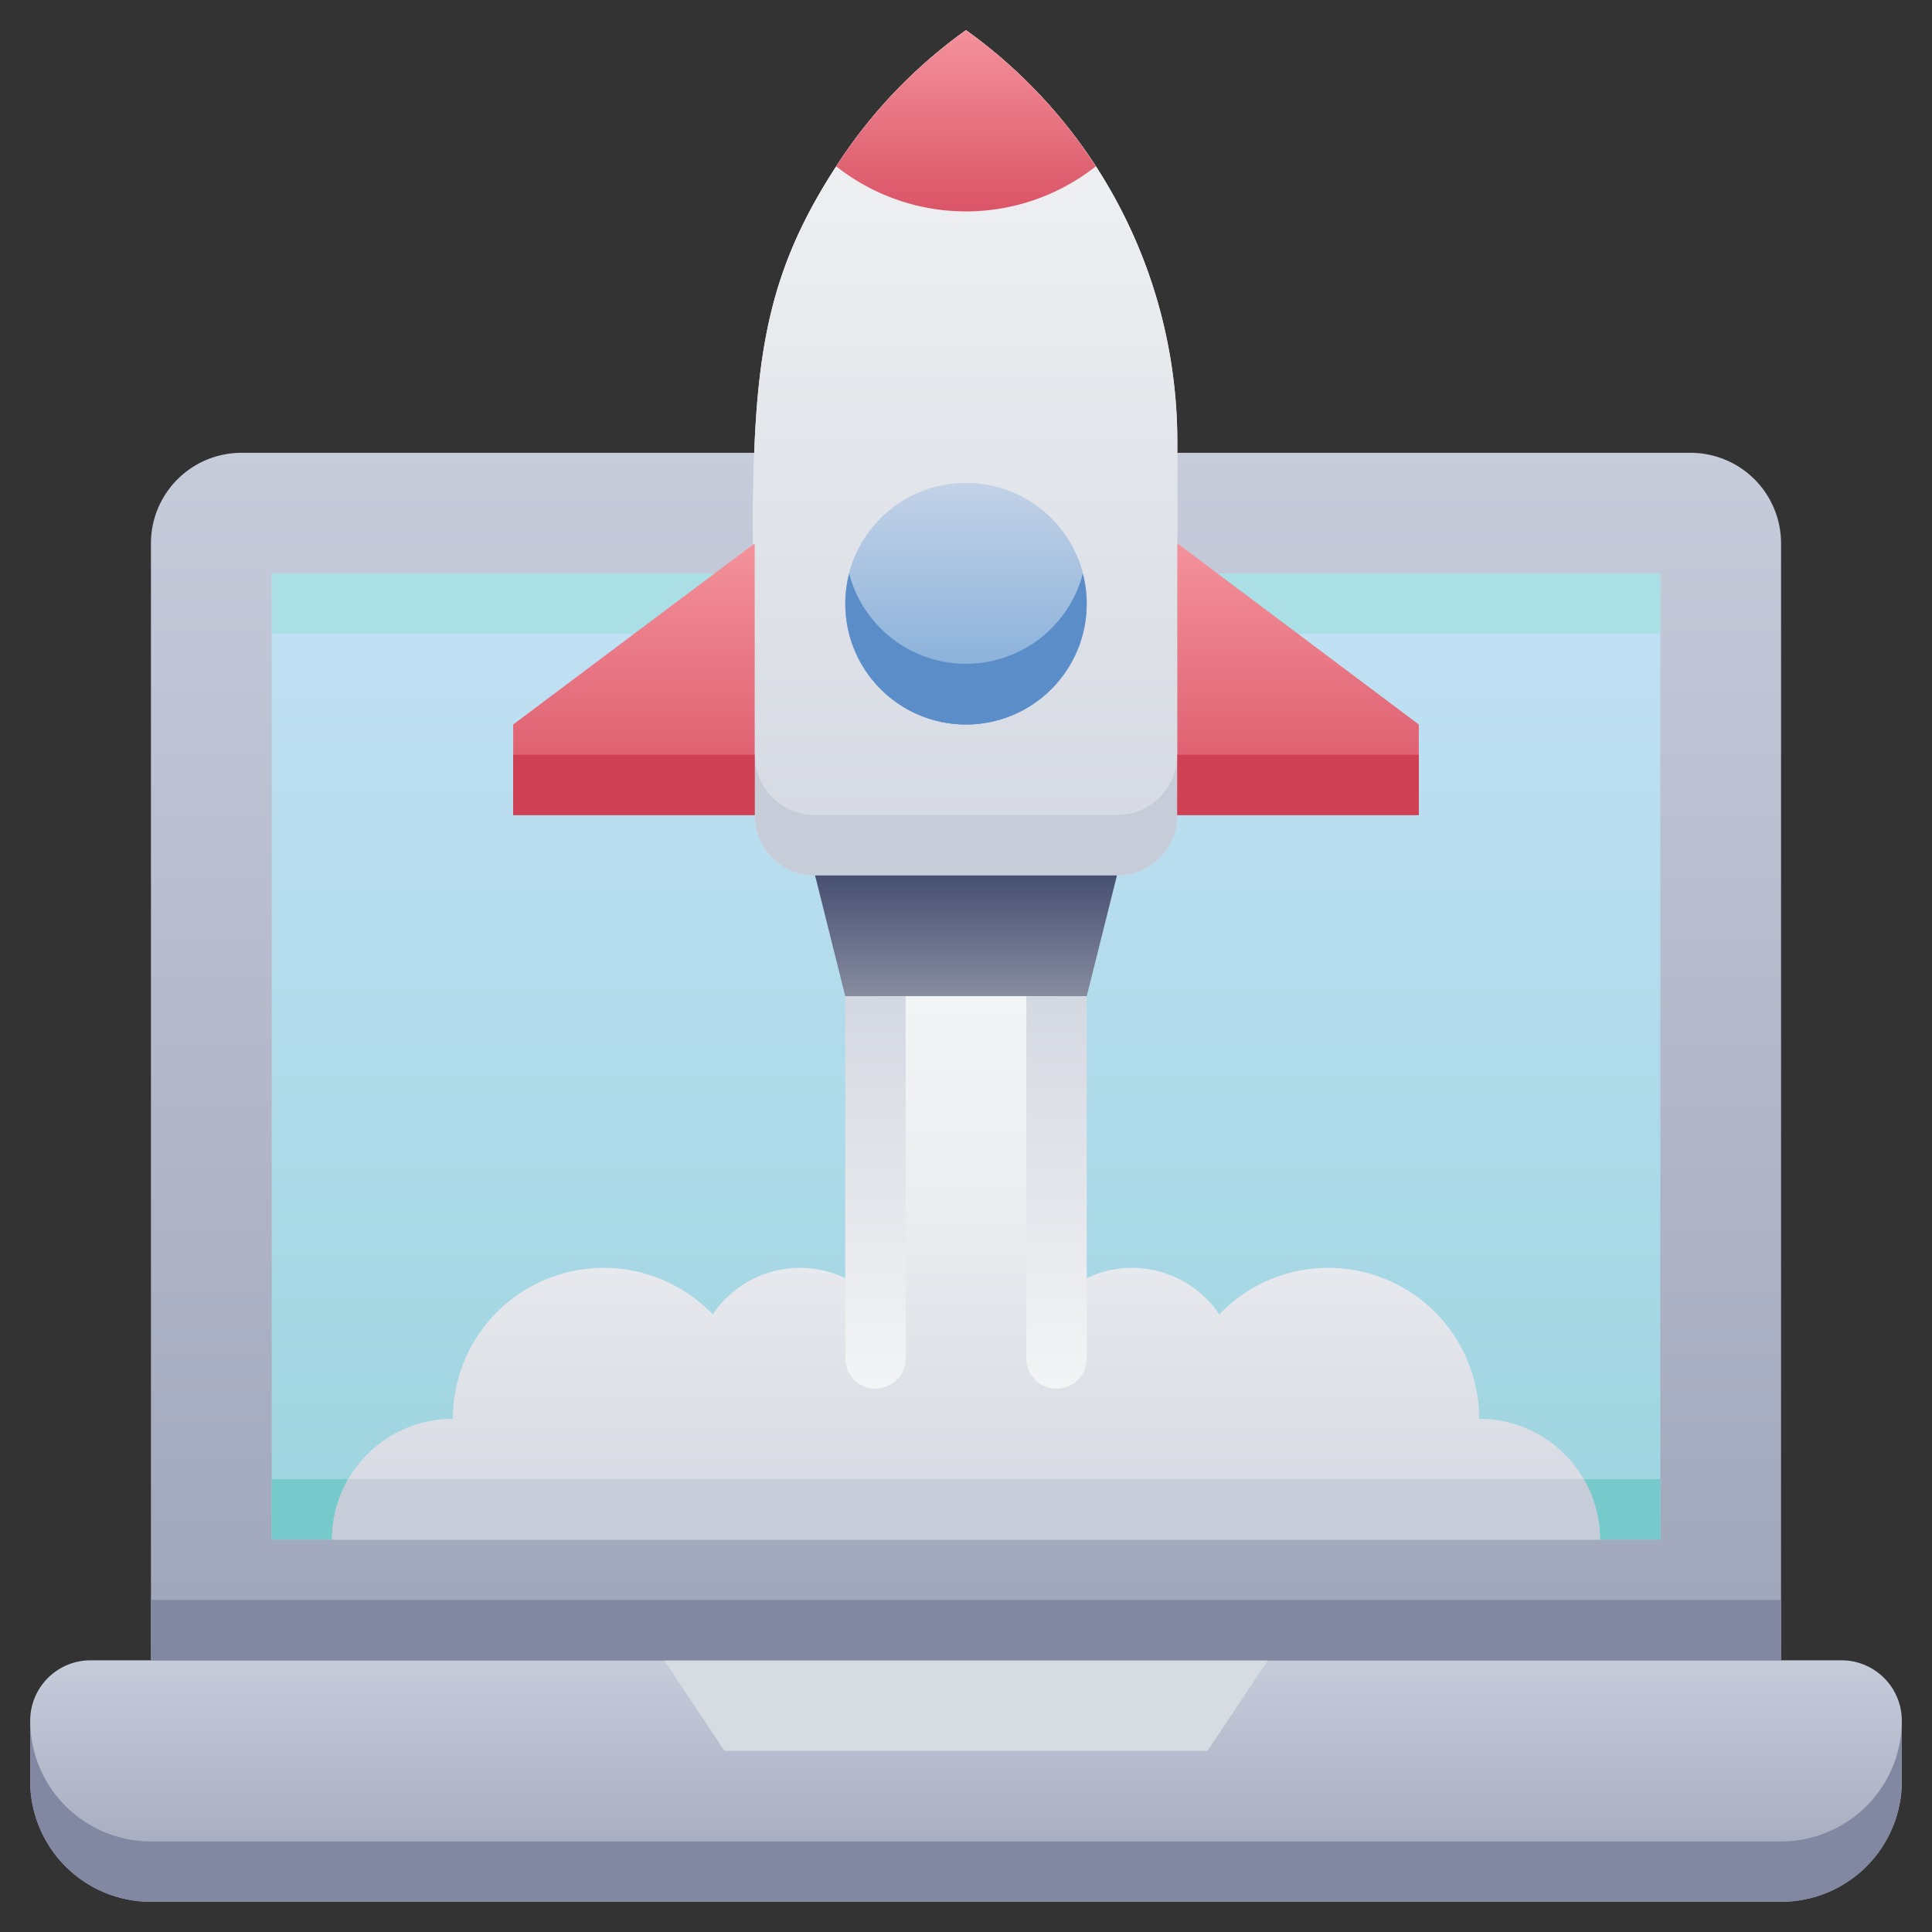 <svg xmlns="http://www.w3.org/2000/svg" xmlns:xlink="http://www.w3.org/1999/xlink" height="512" viewBox="0 0 64 64" width="512"><rect x="0" y="0" width="64" height="64" fill="#333333" stroke="none"/><linearGradient id="linear-gradient" gradientUnits="userSpaceOnUse" x1="32" x2="32" y1="55" y2="15"><stop offset="0" stop-color="#a0a6ba"></stop><stop offset="1" stop-color="#c6ccda"></stop></linearGradient><linearGradient id="linear-gradient-2" gradientUnits="userSpaceOnUse" x1="32" x2="32" y1="51" y2="19"><stop offset="0" stop-color="#9dd5df"></stop><stop offset="1" stop-color="#c3e1f5"></stop></linearGradient><linearGradient id="linear-gradient-3" gradientUnits="userSpaceOnUse" x1="31.97" x2="31.97" y1="29" y2="1"><stop offset="0" stop-color="#d4d8e1"></stop><stop offset="1" stop-color="#f3f4f5"></stop></linearGradient><linearGradient id="linear-gradient-5" gradientUnits="userSpaceOnUse" x1="43" x2="43" y1="27" y2="18"><stop offset="0" stop-color="#da5466"></stop><stop offset="1" stop-color="#f4929c"></stop></linearGradient><linearGradient id="linear-gradient-6" x1="21" x2="21" xlink:href="#linear-gradient-5" y1="27" y2="18"></linearGradient><linearGradient id="linear-gradient-7" gradientUnits="userSpaceOnUse" x1="32" x2="32" y1="29" y2="33"><stop offset="0" stop-color="#474f72"></stop><stop offset="1" stop-color="#878c9f"></stop></linearGradient><linearGradient id="linear-gradient-8" gradientUnits="userSpaceOnUse" x1="32" x2="32" y1="24" y2="16"><stop offset="0" stop-color="#7aa8d7"></stop><stop offset="1" stop-color="#c3d2e7"></stop></linearGradient><linearGradient id="linear-gradient-10" x1="32" x2="32" xlink:href="#linear-gradient-5" y1="7" y2="1"></linearGradient><linearGradient id="linear-gradient-11" xlink:href="#linear-gradient" y1="63" y2="55"></linearGradient><linearGradient id="linear-gradient-12" gradientUnits="userSpaceOnUse" x1="32" x2="32" y1="51" y2="33"><stop offset="0" stop-color="#d4d8e1"></stop><stop offset=".04" stop-color="#d6d9e2"></stop><stop offset=".62" stop-color="#ebedf0"></stop><stop offset="1" stop-color="#f3f4f5"></stop></linearGradient><linearGradient id="linear-gradient-13" x1="29" x2="29" xlink:href="#linear-gradient-3" y1="33" y2="45.99"></linearGradient><linearGradient id="linear-gradient-14" x1="35" x2="35" xlink:href="#linear-gradient-3" y1="33" y2="45.99"></linearGradient><g id="Startup"><path d="m8 15a3 3 0 0 0 -3 3v37h54v-37a3 3 0 0 0 -3-3z" fill="url(#linear-gradient)"></path><path d="m55 19v32h-46v-32z" fill="url(#linear-gradient-2)"></path><path d="m55 19v2h-46v-2z" fill="#aae0e5"></path><path d="m55 49v2h-46v-2z" fill="#77cacb"></path><path d="m39 14.6v12.4a2 2 0 0 1 -2 2h-10a2 2 0 0 1 -2-2c0-12.67-.71-16.25 2.7-21.49a16.6 16.6 0 0 1 4.3-4.51 16.76 16.76 0 0 1 7 13.6z" fill="url(#linear-gradient-3)"></path><path d="m39 14.6v12.4a2 2 0 0 1 -2 2h-10a2 2 0 0 1 -2-2c0-12.67-.71-16.25 2.7-21.49a16.6 16.6 0 0 1 4.3-4.51 16.76 16.76 0 0 1 7 13.6z" fill="url(#linear-gradient-3)"></path><path d="m39 25v2a2 2 0 0 1 -2 2h-10a2 2 0 0 1 -2-2v-2a2 2 0 0 0 2 2h10a2 2 0 0 0 2-2z" fill="#c7cdd8"></path><path d="m39 18 8 6v3h-8z" fill="url(#linear-gradient-5)"></path><path d="m25 18-8 6v3h8z" fill="url(#linear-gradient-6)"></path><path d="m39 25h8v2h-8z" fill="#cf4055"></path><path d="m17 25h8v2h-8z" fill="#cf4055"></path><path d="m37 29-1 4h-8l-1-4z" fill="url(#linear-gradient-7)"></path><circle cx="32" cy="20" fill="url(#linear-gradient-8)" r="4"></circle><circle cx="32" cy="20" fill="url(#linear-gradient-8)" r="4"></circle><path d="m32 24a4 4 0 0 1 -3.87-5 4 4 0 0 0 7.74 0 4 4 0 0 1 -3.87 5z" fill="#5b8dc9"></path><path d="m36.3 5.51a6.94 6.94 0 0 1 -8.6 0 16.6 16.6 0 0 1 4.3-4.51 16.6 16.6 0 0 1 4.3 4.51z" fill="url(#linear-gradient-10)"></path><path d="m3 55h58a2 2 0 0 1 2 2v2a4 4 0 0 1 -4 4h-54a4 4 0 0 1 -4-4v-2a2 2 0 0 1 2-2z" fill="url(#linear-gradient-11)"></path><path d="m63 57v2a4 4 0 0 1 -4 4h-54a4 4 0 0 1 -4-4v-2a4 4 0 0 0 4 4h54a4 4 0 0 0 4-4z" fill="#8288a1"></path><path d="m40 58h-16l-2-3h20z" fill="#d7dbe2"></path><path d="m5 53h54v2h-54z" fill="#8288a1"></path><path d="m53 51h-42a4 4 0 0 1 4-4 5 5 0 0 1 8.61-3.46 3.48 3.48 0 0 1 5.39-.48v-10.06h6v10.06a3.48 3.48 0 0 1 5.39.48 5 5 0 0 1 8.61 3.46 4 4 0 0 1 4 4z" fill="url(#linear-gradient-12)"></path><path d="m53 51h-42a4 4 0 0 1 .54-2h40.92a4 4 0 0 1 .54 2z" fill="#c7cdd8"></path><path d="m28 45v-12h2v12a1 1 0 0 1 -2 0z" fill="url(#linear-gradient-13)"></path><path d="m34 45v-12h2v12a1 1 0 0 1 -2 0z" fill="url(#linear-gradient-14)"></path></g></svg>